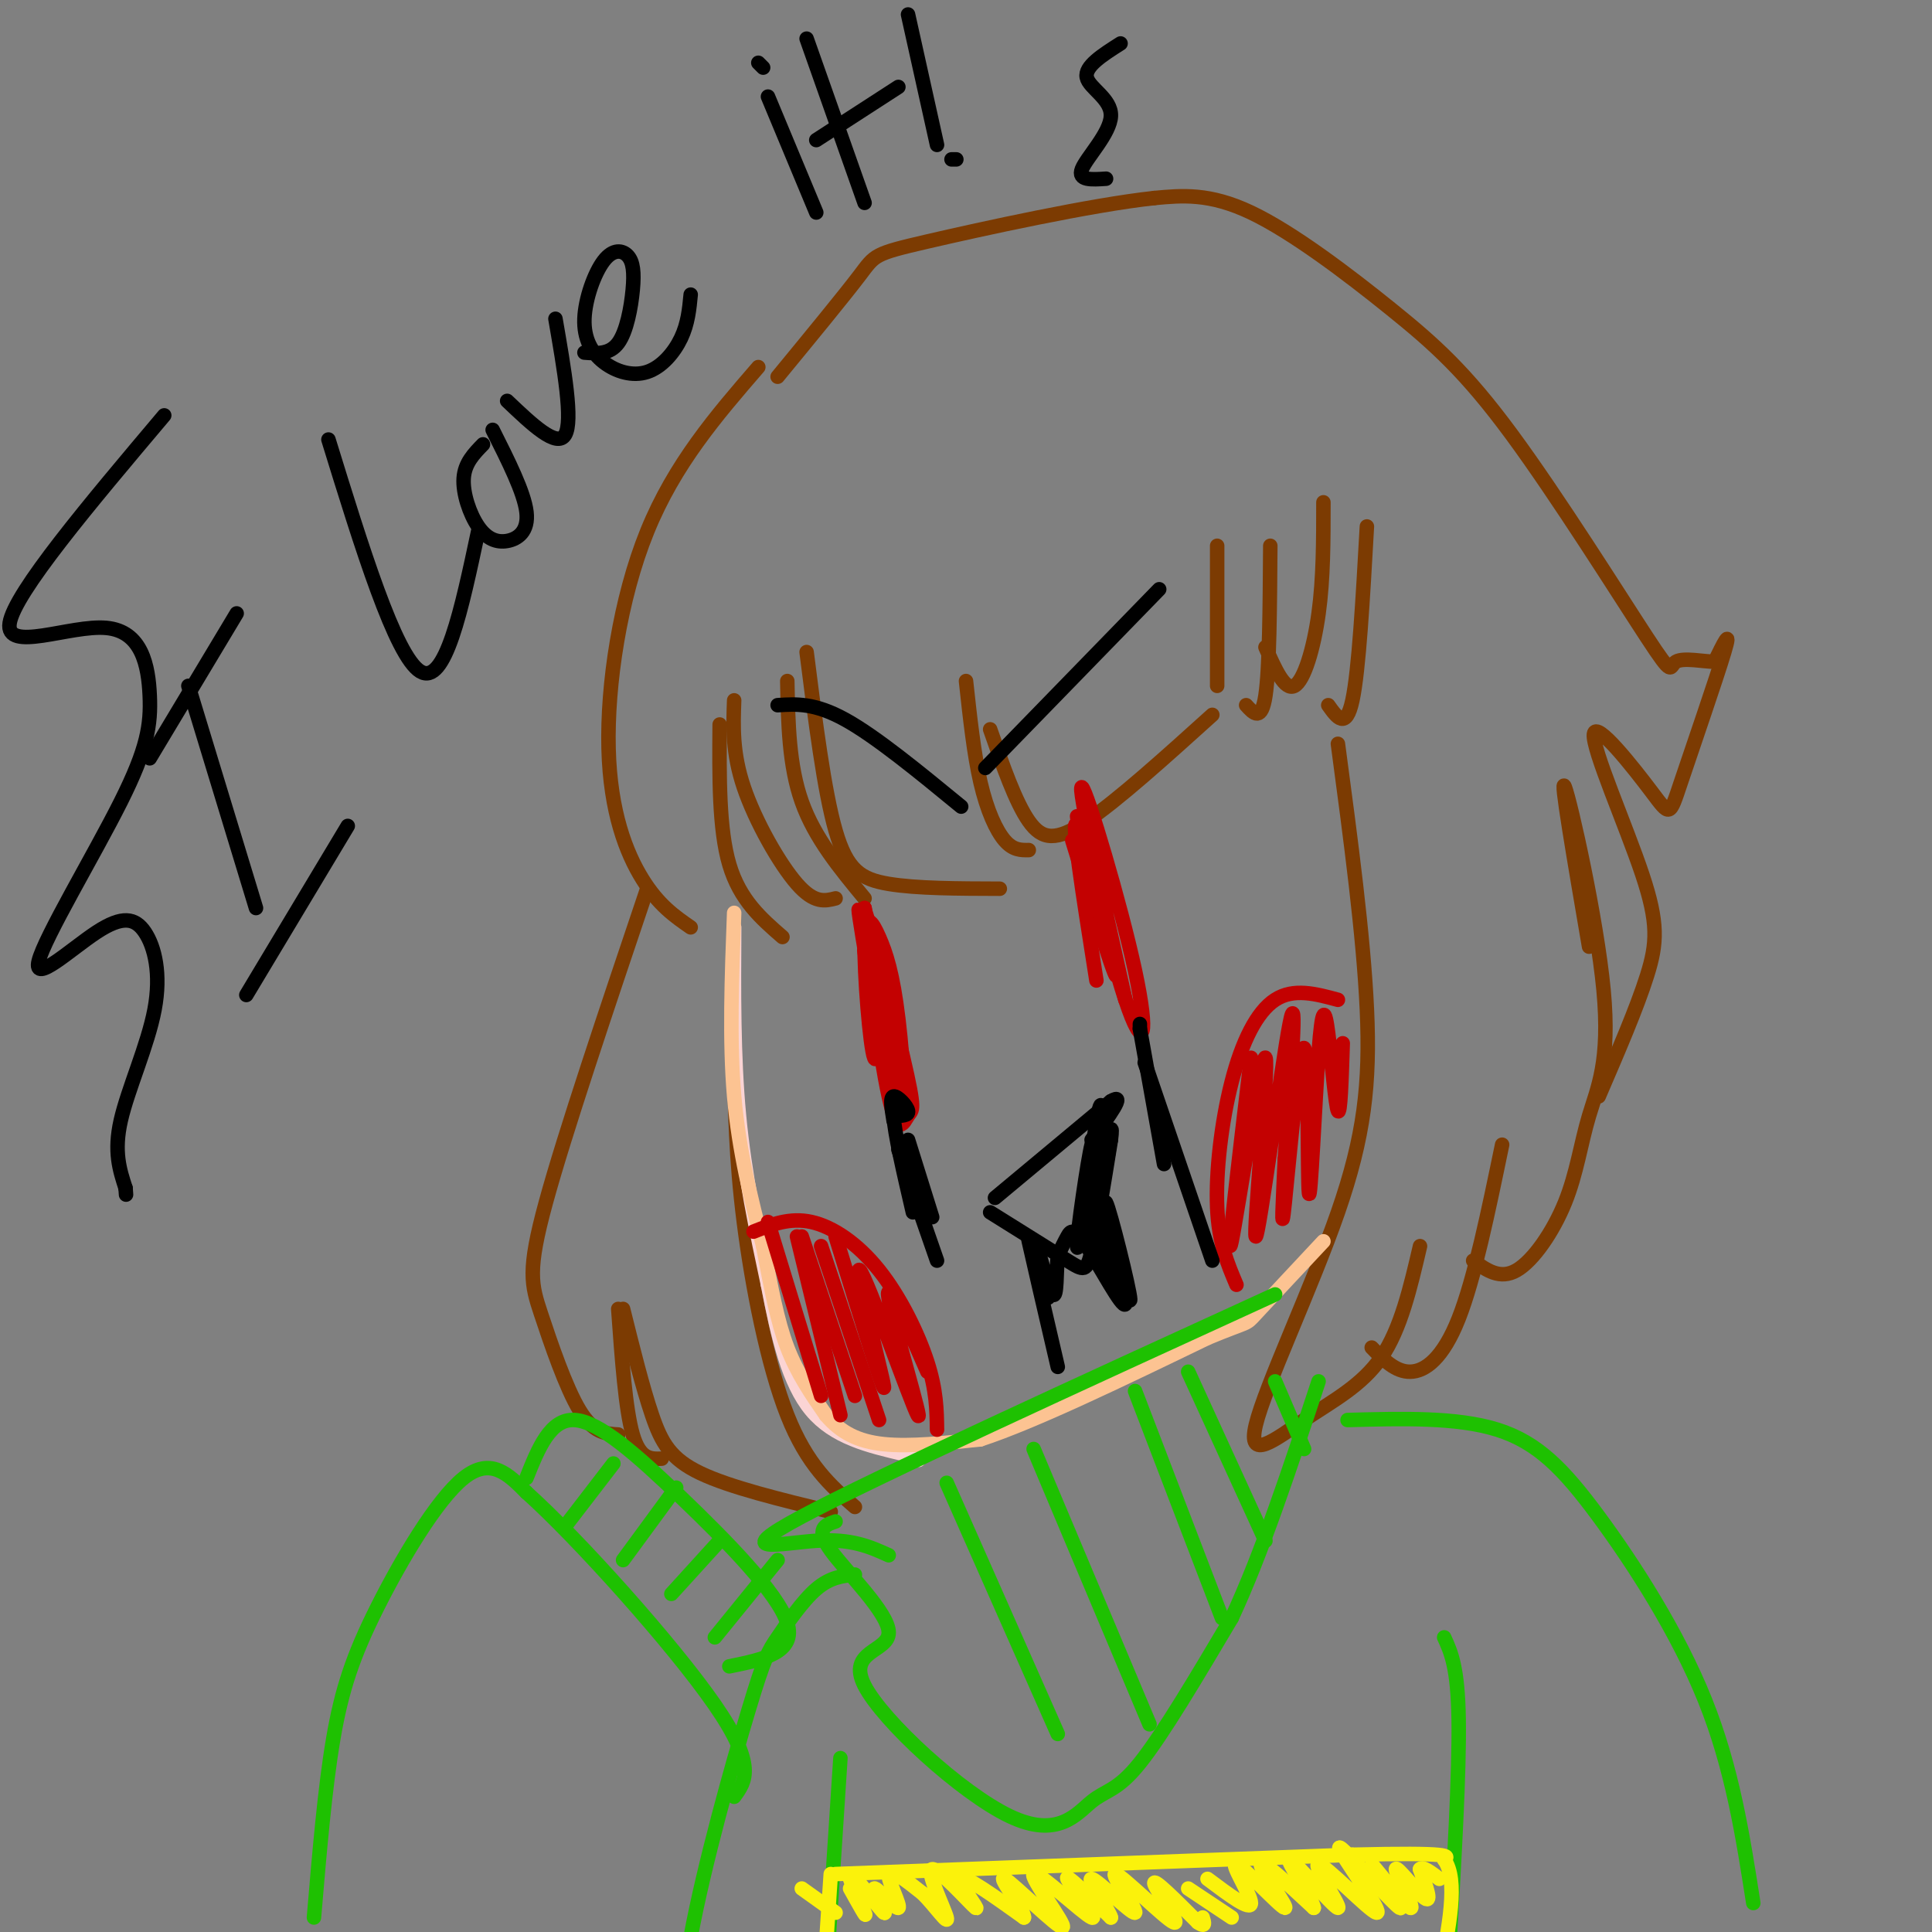 <svg viewBox='0 0 400 400' version='1.1' xmlns='http://www.w3.org/2000/svg' xmlns:xlink='http://www.w3.org/1999/xlink'><rect x="0" y="0" width="400" height="400" fill="#808080" stroke="none"/><g fill='none' stroke='#7C3B02' stroke-width='3' stroke-linecap='round' stroke-linejoin='round'><path d='M157,76c-8.667,10.024 -17.333,20.048 -23,34c-5.667,13.952 -8.333,31.833 -8,45c0.333,13.167 3.667,21.619 7,27c3.333,5.381 6.667,7.690 10,10'/><path d='M162,194c-4.417,-3.833 -8.833,-7.667 -11,-15c-2.167,-7.333 -2.083,-18.167 -2,-29'/><path d='M152,145c-0.200,5.444 -0.400,10.889 2,18c2.400,7.111 7.400,15.889 11,20c3.600,4.111 5.800,3.556 8,3'/><path d='M179,186c-5.167,-6.250 -10.333,-12.500 -13,-20c-2.667,-7.500 -2.833,-16.250 -3,-25'/><path d='M167,135c1.822,14.422 3.644,28.844 6,37c2.356,8.156 5.244,10.044 11,11c5.756,0.956 14.378,0.978 23,1'/><path d='M213,176c-1.622,0.022 -3.244,0.044 -5,-2c-1.756,-2.044 -3.644,-6.156 -5,-12c-1.356,-5.844 -2.178,-13.422 -3,-21'/><path d='M205,151c2.622,7.533 5.244,15.067 8,19c2.756,3.933 5.644,4.267 12,0c6.356,-4.267 16.178,-13.133 26,-22'/><path d='M252,142c0.000,0.000 0.000,-29.000 0,-29'/><path d='M258,146c1.583,1.750 3.167,3.500 4,-2c0.833,-5.500 0.917,-18.250 1,-31'/><path d='M262,134c2.000,4.533 4.000,9.067 6,8c2.000,-1.067 4.000,-7.733 5,-15c1.000,-7.267 1.000,-15.133 1,-23'/><path d='M275,146c1.833,2.583 3.667,5.167 5,-1c1.333,-6.167 2.167,-21.083 3,-36'/><path d='M277,154c2.649,19.815 5.298,39.629 6,55c0.702,15.371 -0.544,26.298 -6,42c-5.456,15.702 -15.122,36.178 -17,44c-1.878,7.822 4.033,2.991 10,-1c5.967,-3.991 11.991,-7.140 16,-13c4.009,-5.860 6.005,-14.430 8,-23'/><path d='M284,279c2.467,2.533 4.933,5.067 8,5c3.067,-0.067 6.733,-2.733 10,-11c3.267,-8.267 6.133,-22.133 9,-36'/><path d='M305,261c2.779,1.992 5.559,3.984 9,2c3.441,-1.984 7.544,-7.943 10,-14c2.456,-6.057 3.267,-12.211 5,-18c1.733,-5.789 4.390,-11.212 3,-26c-1.390,-14.788 -6.826,-38.939 -8,-42c-1.174,-3.061 1.913,14.970 5,33'/><path d='M331,227c3.946,-9.154 7.893,-18.308 10,-25c2.107,-6.692 2.375,-10.920 -1,-21c-3.375,-10.080 -10.393,-26.010 -10,-29c0.393,-2.990 8.198,6.962 12,12c3.802,5.038 3.600,5.164 6,-2c2.400,-7.164 7.400,-21.618 9,-27c1.600,-5.382 -0.200,-1.691 -2,2'/><path d='M355,137c-2.132,0.021 -6.463,-0.927 -8,0c-1.537,0.927 -0.279,3.729 -6,-5c-5.721,-8.729 -18.420,-28.989 -28,-42c-9.580,-13.011 -16.041,-18.772 -25,-26c-8.959,-7.228 -20.417,-15.922 -29,-20c-8.583,-4.078 -14.292,-3.539 -20,-3'/><path d='M239,41c-13.095,1.405 -35.833,6.417 -47,9c-11.167,2.583 -10.762,2.738 -14,7c-3.238,4.262 -10.119,12.631 -17,21'/><path d='M134,184c-8.571,25.435 -17.143,50.869 -21,65c-3.857,14.131 -3.000,16.958 -1,23c2.000,6.042 5.143,15.298 8,20c2.857,4.702 5.429,4.851 8,5'/><path d='M137,302c-2.250,0.083 -4.500,0.167 -6,-5c-1.500,-5.167 -2.250,-15.583 -3,-26'/><path d='M129,271c2.022,8.133 4.044,16.267 6,22c1.956,5.733 3.844,9.067 10,12c6.156,2.933 16.578,5.467 27,8'/><path d='M177,312c-4.956,-4.333 -9.911,-8.667 -14,-19c-4.089,-10.333 -7.311,-26.667 -9,-40c-1.689,-13.333 -1.844,-23.667 -2,-34'/></g>
<g fill='none' stroke='#FBD4D4' stroke-width='3' stroke-linecap='round' stroke-linejoin='round'><path d='M152,192c-0.083,13.333 -0.167,26.667 1,39c1.167,12.333 3.583,23.667 6,35'/><path d='M159,266c2.089,10.822 4.311,20.378 9,26c4.689,5.622 11.844,7.311 19,9'/><path d='M187,301c3.667,1.667 3.333,1.333 3,1'/></g>
<g fill='none' stroke='#FCC392' stroke-width='3' stroke-linecap='round' stroke-linejoin='round'><path d='M152,189c-0.500,13.250 -1.000,26.500 0,38c1.000,11.500 3.500,21.250 6,31'/><path d='M158,258c1.689,8.867 2.911,15.533 5,21c2.089,5.467 5.044,9.733 8,14'/><path d='M171,293c3.022,3.556 6.578,5.444 12,6c5.422,0.556 12.711,-0.222 20,-1'/><path d='M203,298c11.167,-3.667 29.083,-12.333 47,-21'/><path d='M250,277c8.911,-3.711 7.689,-2.489 10,-5c2.311,-2.511 8.156,-8.756 14,-15'/></g>
<g fill='none' stroke='#000000' stroke-width='3' stroke-linecap='round' stroke-linejoin='round'><path d='M205,251c6.289,3.933 12.578,7.867 16,10c3.422,2.133 3.978,2.467 5,-2c1.022,-4.467 2.511,-13.733 4,-23'/><path d='M230,236c0.500,-3.833 -0.250,-1.917 -1,0'/></g>
<g fill='none' stroke='#C30101' stroke-width='3' stroke-linecap='round' stroke-linejoin='round'><path d='M183,210c1.812,11.402 3.624,22.804 2,16c-1.624,-6.804 -6.683,-31.813 -6,-29c0.683,2.813 7.107,33.450 7,32c-0.107,-1.450 -6.745,-34.986 -8,-40c-1.255,-5.014 2.872,18.493 7,42'/><path d='M185,231c-0.236,-2.095 -4.325,-28.334 -5,-31c-0.675,-2.666 2.063,18.240 4,27c1.937,8.760 3.074,5.372 4,4c0.926,-1.372 1.640,-0.729 -1,-12c-2.640,-11.271 -8.634,-34.458 -8,-30c0.634,4.458 7.895,36.559 9,41c1.105,4.441 -3.948,-18.780 -9,-42'/><path d='M179,188c0.143,3.345 5.001,32.709 7,40c1.999,7.291 1.141,-7.491 0,-17c-1.141,-9.509 -2.563,-13.745 -4,-17c-1.437,-3.255 -2.887,-5.530 -3,1c-0.113,6.530 1.111,21.866 2,24c0.889,2.134 1.445,-8.933 2,-20'/><path d='M222,174c4.970,16.137 9.939,32.274 9,27c-0.939,-5.274 -7.788,-31.960 -8,-32c-0.212,-0.040 6.211,26.567 10,38c3.789,11.433 4.943,7.694 2,-6c-2.943,-13.694 -9.984,-37.341 -11,-38c-1.016,-0.659 3.992,21.671 9,44'/><path d='M233,207c-1.134,-3.860 -8.469,-35.509 -9,-38c-0.531,-2.491 5.742,24.175 6,26c0.258,1.825 -5.498,-21.193 -7,-24c-1.502,-2.807 1.249,14.596 4,32'/><path d='M156,255c3.774,-1.494 7.548,-2.988 12,-2c4.452,0.988 9.583,4.458 14,10c4.417,5.542 8.119,13.155 10,19c1.881,5.845 1.940,9.923 2,14'/><path d='M159,253c0.000,0.000 11.000,36.000 11,36'/><path d='M165,256c0.000,0.000 9.000,37.000 9,37'/><path d='M166,256c0.000,0.000 11.000,33.000 11,33'/><path d='M170,258c0.000,0.000 12.000,36.000 12,36'/><path d='M173,256c5.217,16.944 10.434,33.888 10,31c-0.434,-2.888 -6.518,-25.609 -5,-24c1.518,1.609 10.640,27.549 12,30c1.360,2.451 -5.040,-18.585 -6,-24c-0.960,-5.415 3.520,4.793 8,15'/><path d='M256,266c-1.839,-4.327 -3.679,-8.655 -4,-16c-0.321,-7.345 0.875,-17.708 3,-26c2.125,-8.292 5.179,-14.512 9,-17c3.821,-2.488 8.411,-1.244 13,0'/><path d='M259,219c-2.601,21.880 -5.203,43.761 -4,38c1.203,-5.761 6.209,-39.163 7,-38c0.791,1.163 -2.633,36.890 -2,37c0.633,0.110 5.324,-35.397 7,-44c1.676,-8.603 0.338,9.699 -1,28'/><path d='M266,240c-0.388,8.916 -0.858,17.206 0,9c0.858,-8.206 3.046,-32.907 4,-32c0.954,0.907 0.676,27.423 1,30c0.324,2.577 1.252,-18.783 2,-29c0.748,-10.217 1.317,-9.289 2,-4c0.683,5.289 1.481,14.940 2,16c0.519,1.060 0.760,-6.470 1,-14'/></g>
<g fill='none' stroke='#1EC101' stroke-width='3' stroke-linecap='round' stroke-linejoin='round'><path d='M264,268c-41.378,18.933 -82.756,37.867 -98,46c-15.244,8.133 -4.356,5.467 3,5c7.356,-0.467 11.178,1.267 15,3'/><path d='M173,315c-2.144,0.720 -4.288,1.439 -1,6c3.288,4.561 12.007,12.963 12,17c-0.007,4.037 -8.739,3.709 -5,11c3.739,7.291 19.951,22.202 30,27c10.049,4.798 13.936,-0.516 17,-3c3.064,-2.484 5.304,-2.138 10,-8c4.696,-5.862 11.848,-17.931 19,-30'/><path d='M255,335c6.167,-13.167 12.083,-31.083 18,-49'/><path d='M196,307c0.000,0.000 23.000,52.000 23,52'/><path d='M214,300c0.000,0.000 24.000,57.000 24,57'/><path d='M235,288c0.000,0.000 18.000,47.000 18,47'/><path d='M246,284c0.000,0.000 16.000,35.000 16,35'/><path d='M264,286c0.000,0.000 6.000,14.000 6,14'/><path d='M279,294c11.321,-0.310 22.643,-0.619 31,2c8.357,2.619 13.750,8.167 21,18c7.250,9.833 16.357,23.952 22,38c5.643,14.048 7.821,28.024 10,42'/><path d='M177,326c-2.565,0.268 -5.129,0.536 -8,3c-2.871,2.464 -6.048,7.124 -8,10c-1.952,2.876 -2.679,3.967 -6,15c-3.321,11.033 -9.234,32.010 -12,47c-2.766,14.990 -2.383,23.995 -2,33'/><path d='M174,364c0.000,0.000 -3.000,46.000 -3,46'/><path d='M299,339c1.417,3.083 2.833,6.167 3,17c0.167,10.833 -0.917,29.417 -2,48'/></g>
<g fill='none' stroke='#FBF20B' stroke-width='3' stroke-linecap='round' stroke-linejoin='round'><path d='M173,388c0.000,0.000 107.000,-4.000 107,-4'/><path d='M280,384c21.000,-0.500 20.000,0.250 19,1'/><path d='M299,385c3.000,4.167 1.000,14.083 -1,24'/><path d='M172,388c0.000,0.000 -1.000,15.000 -1,15'/><path d='M171,403c-0.167,3.000 -0.083,3.000 0,3'/><path d='M166,391c0.000,0.000 7.000,5.000 7,5'/><path d='M176,391c1.849,3.316 3.698,6.632 3,5c-0.698,-1.632 -3.944,-8.211 -3,-8c0.944,0.211 6.079,7.211 7,8c0.921,0.789 -2.372,-4.634 -2,-5c0.372,-0.366 4.408,4.325 5,4c0.592,-0.325 -2.259,-5.664 -2,-7c0.259,-1.336 3.630,1.332 7,4'/><path d='M191,392c2.568,2.521 5.486,6.822 5,5c-0.486,-1.822 -4.378,-9.767 -3,-10c1.378,-0.233 8.025,7.245 9,8c0.975,0.755 -3.721,-5.213 -3,-6c0.721,-0.787 6.861,3.606 13,8'/><path d='M212,397c0.219,-1.410 -5.733,-8.936 -4,-8c1.733,0.936 11.149,10.334 12,10c0.851,-0.334 -6.865,-10.399 -6,-11c0.865,-0.601 10.310,8.261 12,9c1.690,0.739 -4.374,-6.646 -5,-8c-0.626,-1.354 4.187,3.323 9,8'/><path d='M230,397c-0.184,-1.184 -5.143,-8.143 -4,-8c1.143,0.143 8.389,7.389 9,7c0.611,-0.389 -5.414,-8.414 -4,-8c1.414,0.414 10.265,9.265 12,10c1.735,0.735 -3.647,-6.647 -4,-8c-0.353,-1.353 4.324,3.324 9,8'/><path d='M248,398c1.667,1.167 1.333,0.083 1,-1'/><path d='M246,391c0.000,0.000 9.000,6.000 9,6'/><path d='M250,389c4.504,3.378 9.008,6.756 9,5c-0.008,-1.756 -4.528,-8.646 -3,-8c1.528,0.646 9.104,8.828 10,9c0.896,0.172 -4.887,-7.665 -5,-9c-0.113,-1.335 5.443,3.833 11,9'/><path d='M272,395c-0.164,-1.684 -6.073,-10.393 -5,-10c1.073,0.393 9.127,9.887 10,10c0.873,0.113 -5.436,-9.155 -4,-9c1.436,0.155 10.617,9.734 12,10c1.383,0.266 -5.034,-8.781 -7,-12c-1.966,-3.219 0.517,-0.609 3,2'/><path d='M281,386c3.017,3.083 9.059,9.792 9,9c-0.059,-0.792 -6.220,-9.085 -6,-9c0.220,0.085 6.822,8.549 8,9c1.178,0.451 -3.067,-7.109 -3,-8c0.067,-0.891 4.448,4.888 6,6c1.552,1.112 0.276,-2.444 -1,-6'/><path d='M294,387c0.500,-0.667 2.250,0.667 4,2'/></g>
<g fill='none' stroke='#1EC101' stroke-width='3' stroke-linecap='round' stroke-linejoin='round'><path d='M65,397c1.131,-13.405 2.262,-26.810 4,-37c1.738,-10.190 4.083,-17.167 9,-27c4.917,-9.833 12.405,-22.524 18,-27c5.595,-4.476 9.298,-0.738 13,3'/><path d='M109,309c10.511,9.400 30.289,31.400 39,44c8.711,12.600 6.356,15.800 4,19'/><path d='M109,306c2.464,-6.161 4.929,-12.321 10,-12c5.071,0.321 12.750,7.125 22,16c9.250,8.875 20.071,19.821 22,26c1.929,6.179 -5.036,7.589 -12,9'/><path d='M117,316c0.000,0.000 10.000,-13.000 10,-13'/><path d='M129,323c0.000,0.000 11.000,-15.000 11,-15'/><path d='M139,330c0.000,0.000 10.000,-11.000 10,-11'/><path d='M148,339c0.000,0.000 13.000,-16.000 13,-16'/></g>
<g fill='none' stroke='#000000' stroke-width='3' stroke-linecap='round' stroke-linejoin='round'><path d='M206,248c0.000,0.000 24.000,-20.000 24,-20'/><path d='M230,228c3.333,-2.000 -0.333,3.000 -4,8'/><path d='M227,236c-0.668,2.936 -1.337,5.872 -1,3c0.337,-2.872 1.678,-11.553 2,-10c0.322,1.553 -0.375,13.341 0,15c0.375,1.659 1.821,-6.812 2,-9c0.179,-2.188 -0.911,1.906 -2,6'/><path d='M228,238c-2.467,11.178 -4.933,22.356 -5,20c-0.067,-2.356 2.267,-18.244 3,-21c0.733,-2.756 -0.133,7.622 -1,18'/><path d='M225,255c0.307,-0.917 1.574,-12.208 2,-11c0.426,1.208 0.009,14.915 0,17c-0.009,2.085 0.389,-7.451 1,-7c0.611,0.451 1.434,10.891 1,10c-0.434,-0.891 -2.124,-13.112 -2,-15c0.124,-1.888 2.062,6.556 4,15'/><path d='M231,264c-0.224,-2.535 -2.784,-16.373 -2,-15c0.784,1.373 4.912,17.956 5,20c0.088,2.044 -3.863,-10.449 -4,-11c-0.137,-0.551 3.541,10.842 3,12c-0.541,1.158 -5.299,-7.919 -8,-12c-2.701,-4.081 -3.343,-3.166 -4,-2c-0.657,1.166 -1.328,2.583 -2,4'/><path d='M219,260c-0.316,3.132 -0.105,8.963 -1,8c-0.895,-0.963 -2.895,-8.721 -3,-9c-0.105,-0.279 1.684,6.920 2,9c0.316,2.080 -0.842,-0.960 -2,-4'/><path d='M215,264c-1.022,-3.333 -2.578,-9.667 -2,-7c0.578,2.667 3.289,14.333 6,26'/><path d='M185,232c-0.400,-2.422 -0.800,-4.844 0,-5c0.800,-0.156 2.800,1.956 3,3c0.200,1.044 -1.400,1.022 -3,1'/><path d='M185,231c0.167,3.500 2.083,11.750 4,20'/><path d='M186,238c0.000,0.000 8.000,23.000 8,23'/><path d='M188,236c0.000,0.000 5.000,16.000 5,16'/><path d='M236,213c0.000,0.000 0.000,-1.000 0,-1'/><path d='M236,213c0.000,0.000 5.000,28.000 5,28'/><path d='M237,220c0.000,0.000 14.000,41.000 14,41'/><path d='M39,142c0.000,0.000 14.000,46.000 14,46'/><path d='M31,157c0.000,0.000 18.000,-30.000 18,-30'/><path d='M51,206c0.000,0.000 21.000,-35.000 21,-35'/><path d='M68,91c6.917,22.417 13.833,44.833 19,48c5.167,3.167 8.583,-12.917 12,-29'/><path d='M100,92c-1.892,1.938 -3.783,3.876 -4,7c-0.217,3.124 1.241,7.435 3,10c1.759,2.565 3.820,3.383 6,3c2.180,-0.383 4.480,-1.967 4,-6c-0.480,-4.033 -3.740,-10.517 -7,-17'/><path d='M105,83c5.167,4.917 10.333,9.833 12,7c1.667,-2.833 -0.167,-13.417 -2,-24'/><path d='M121,73c2.619,0.201 5.238,0.403 7,-2c1.762,-2.403 2.666,-7.409 3,-11c0.334,-3.591 0.099,-5.766 -1,-7c-1.099,-1.234 -3.062,-1.527 -5,1c-1.938,2.527 -3.851,7.873 -4,12c-0.149,4.127 1.465,7.034 4,9c2.535,1.966 5.990,2.991 9,2c3.010,-0.991 5.574,-3.997 7,-7c1.426,-3.003 1.713,-6.001 2,-9'/><path d='M159,20c0.000,0.000 10.000,24.000 10,24'/><path d='M158,14c0.000,0.000 -1.000,-1.000 -1,-1'/><path d='M167,8c0.000,0.000 12.000,34.000 12,34'/><path d='M169,29c0.000,0.000 17.000,-11.000 17,-11'/><path d='M188,3c0.000,0.000 6.000,27.000 6,27'/><path d='M197,33c0.000,0.000 1.000,0.000 1,0'/><path d='M34,86c-15.511,18.382 -31.021,36.763 -32,43c-0.979,6.237 12.574,0.329 20,1c7.426,0.671 8.727,7.921 9,14c0.273,6.079 -0.480,10.986 -6,22c-5.520,11.014 -15.807,28.136 -17,33c-1.193,4.864 6.708,-2.528 12,-6c5.292,-3.472 7.975,-3.023 10,0c2.025,3.023 3.391,8.622 2,16c-1.391,7.378 -5.540,16.537 -7,23c-1.460,6.463 -0.230,10.232 1,14'/><path d='M26,246c0.167,2.333 0.083,1.167 0,0'/><path d='M161,146c3.833,-0.250 7.667,-0.500 14,3c6.333,3.500 15.167,10.750 24,18'/><path d='M204,159c0.000,0.000 36.000,-37.000 36,-37'/><path d='M232,9c-3.732,2.369 -7.464,4.738 -7,7c0.464,2.262 5.125,4.417 5,8c-0.125,3.583 -5.036,8.595 -6,11c-0.964,2.405 2.018,2.202 5,2'/></g>
</svg>